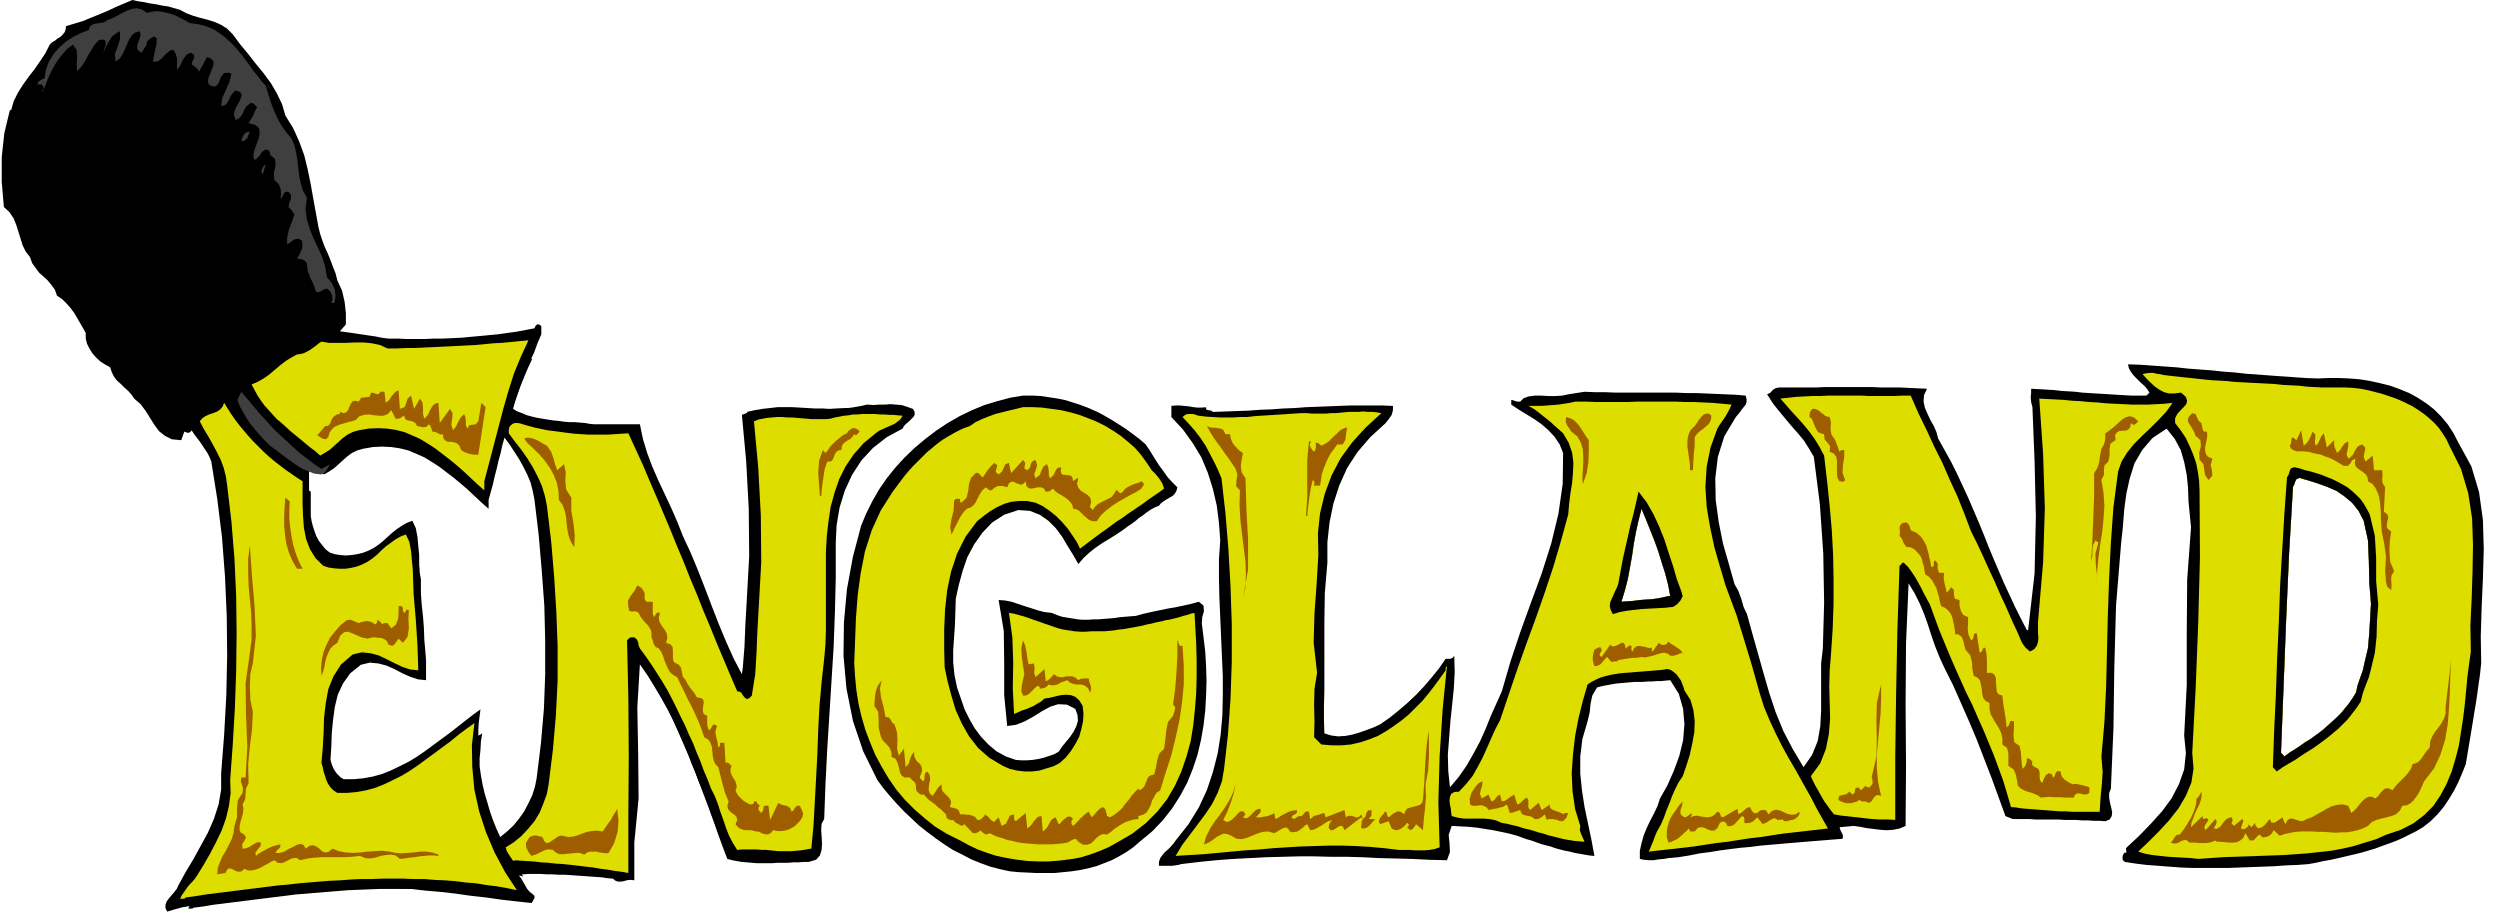 <svg xmlns="http://www.w3.org/2000/svg" width="5.833in" height="2.127in" fill-rule="evenodd" stroke-linecap="round" preserveAspectRatio="none" viewBox="0 0 5833 2127"><style>.pen1{stroke:none}.brush2{fill:#000}.brush3{fill:#3f3f3f}.brush4{fill:#dd0}.brush5{fill:#9e5e00}</style><path d="m2130 954-14-5-13-4-13-1-12-1-13 1h-14l-13 1-15-1-18 4-18 3-17 2h-18l-17 1-17-1h-18l-17-1-17-1-17-1h-35l-17 2-18 2-18 3-18 4 5 155 4 155-4 154-15 152-21-40-18-40-17-41-16-41-16-42-16-41-17-41-19-41-13-33-14-32-15-32-15-32-14-32-12-32-10-33-7-34h-106l-11-1-11-2-12-1-12-1h-12l-13-1-13-2-12-1-13-2-12-2-12-2-13-3-11-3-12-5-11-4-10-6 6-23 8-22 8-22 8-22 9-21 10-21 8-22 9-21v-19l-5-4h-5l-4 4-2 5-21 4-21 4-22 3-21 3-21 2-21 2-22 2-21 2-21 1-22 1h-21l-22 1h-42l-22-1h-21l-16-2-14-3-14-2-13-2-14-2-13-2-14-2-15-2 14-16v-26l-3-27-6-26-11-24-4-16-6-15-6-16-6-15-7-15-6-16-5-15-4-16-6-33-6-33-6-34-7-34-8-33-12-33-14-31-18-29-8-27-12-25-14-24-17-23-18-22-18-23-19-23-17-23-13-13-14-9-16-7-16-5-16-4-17-5-16-6-15-8-14-4-14-4-14-2-14-3-14-2-14-3-14-2-13-3-19 8-19 8-19 9-19 8-20 8-19 8-20 6-20 6-1 8-2 6-5 6-5 5-7 4-6 5-7 4-5 5-10 20-12 18-13 19-14 18-13 18-12 19-10 20-6 21h-3l-13 54-6 56v57l5 59 13 12 10 15 6 15 5 16 5 16 5 16 7 14 10 13 5 14 8 11 8 11 10 9 10 9 9 11 8 11 5 14 12 8 10 10 9 10 9 12 7 12 7 12 7 12 6 11v13l3 12 6 12 7 11 9 10 10 9 11 7 11 6 4 12 5 10 7 9 9 8 8 8 9 8 8 9 6 9 15 13 12 16 10 16 10 16 11 15 14 11 16 8 22 2 7-20 5 2 4 1 5-2 3-4 6 9 6 8 7 9 6 9 6 9 6 9 5 10 4 10 14 88 11 89 7 92 4 91 1 93-2 92-5 92-7 90v38l-6 35-11 34-14 32-17 31-17 31-18 30-17 31-3 7-6 8-6 7-6 7-6 8-3 8v8l4 8 17-5 18-5 17-3 18-4 17-3 18-2 18-2 17-2 18-2 18-1 18-2 18-1 18-2 19-2 18-2 19-2 36-6 35-5 35-3 36-2 35-1 35 1 35 1 35 2 35 4 35 3 35 4 35 5 36 4 35 5 35 4 36 4 3-4 2-4 2-4v-5l-6-5-6-5-5-6-4-7-4-7-4-7-4-6-5-7h12l13-1h27l14 1h14l15 1h14l15 1 14 1 15 1 14 1 14 1 14 1 13 2 13 1 6 5 6 2h6l7-1 7-2 6-1h6l6 1v-88l10-103-1-107-2-105 6-101 18 26 16 26 16 27 15 27 14 28 13 28 13 29 12 28 11 29 11 30 11 29 11 29 11 30 10 29 11 30 11 29 11 3 11 2 11 2 12 1 12 1 12 1h36l13-1h24l12-1h12l12-1h12l17-5 9-10 4-13 1-15-1-16-1-16 1-14 6-11 3-81 4-80 5-80 5-80 5-80 3-81 2-81v-82l2-41 7-41 12-39 17-37 22-34 27-29 32-25 37-20 3-6 5-5 6-5 6-6 5-5 3-5v-7l-4-7zm-824 1020-156 49-438-143-42-455 14-284 77-164 229 18 226 24 90 125 28 445-28 385z" class="pen1 brush2"/><path d="m1909 963-10 1h-33l-11-1-12-1-12-1-12-1-12-1h-34l-11 1-11 2-10 2-10 4 10 108 6 111 1 111-6 108-3 53-2 50-4 50-8 50-6 6-5 2-3-2-3-3-3-4-3-5-4-3-6-1-16-38-16-37-16-38-16-38-16-38-15-38-15-38-16-38-15-38-16-37-15-38-16-38-16-37-17-38-16-37-17-37-16 1-16 1-15 1h-48l-16-1-15-1-16-1-15-2-16-2-15-3-15-3-14-3-15-4-14-4h-2l5-18 6-18 6-17 6-18 7-17 7-17 7-16 8-17-21 2-20 2-21 2-20 1-20 2-20 2-20 1-21 1-20 2-20 1-21 1-20 1h-21l-21 1-21 1h-22l-17-8-19-5-19-1-21-1-20 1h-40l-18-3-6 4-6 5-6 5-7 5-7 4-8 4-8 2-9 1-13 7-13 8-13 10-13 11-13 11-13 9-13 8-14 6 14 26 16 23 19 22 21 20 21 19 23 19 23 19 22 19 12-7 12-8 10-9 10-9 10-9 11-8 12-6 14-4 23-4 22-1 21 1 20 3 20 5 19 8 18 8 18 11 17 11 17 13 17 13 17 14 16 14 16 15 16 15 16 14v-21l5-18 5-18 4-18 5-19 4-18 5-18 4-18 5-18 12 16 11 17 11 17 10 18 9 18 8 19 5 20 4 20 10 84 7 82 6 81 2 81v80l-3 80-7 81-10 81-4 20-6 19-9 19-10 19-12 17-13 16-15 14-16 13-9-20-8-20-7-20-6-21-6-20-5-21-4-22-3-21v-19l2-20 1-19 3-19-2 1-2 2-3 1-2 2v-15l1-16 2-15 2-16-18 13-18 14-19 15-18 14-19 14-19 14-19 14-19 13-20 12-20 10-21 10-20 8-22 6-22 4-22 2h-23l-7-4-5-5-5-5-4-6-3-5-3-7-2-6-2-7 2-31 1-31 3-31 4-30 7-29 12-26 17-24 25-20 21-5 20 2 19 5 18 8 19 10 18 8 18 6 19 2v-47l-2-24-2-23-1-27-2-27-3-27-2-27v-34l-1-5-1-6-1-6v-7l-1-8v-24l-2-20-2-22-4-21-8-17-13 5-12 7-12 8-10 8-10 9-11 10-11 9-12 8-12 6-13 5-13 3-13 2-13 1-13-1-13-2-12-4-10-8-8-10-7-9-6-11-4-11-4-12-3-12-2-12v-57l-1-1h-1l-1-1h-1v-54l-14-9-13-9-13-9-13-10-13-10-13-11-12-11-12-12-12-12-11-12-11-13-10-12-10-13-9-13-9-14-8-13-4 9-6 7-8 5-8 3-9 3-9 4-7 5-6 7 5 10 6 11 6 10 6 10-6 2-5 4-4 4-4 5 10 19 10 18 10 17 10 18 8 18 7 19 6 20 3 21 4 33 4 34 3 34 3 34 4 126-2 125-5 124-8 121 1 31-4 30-7 29-10 28-13 27-14 27-15 26-16 26-5 7-5 7-6 6-5 6-5 6-4 6-5 7-4 8h10l3-3 5-1h4l5-1 4-1h5l4-1h5l4-1-1 3-2 2-1 3-2 3-5 7-5 6-6 6-5 6-5 6-4 6-5 7-4 8h10l2-2 23-3 24-4 24-3 24-3 24-3 24-3 24-3 24-3 24-3 24-3 25-2 24-2 24-2 25-2 24-2 25-1 24-1 25-1h98l24 1 24 1 25 2 24 2 24 2 24 3 24 3 24 4 24 4 24 5-5-8-5-7-5-8-5-8-5-7-5-8-4-8-5-8 4 1h5l4 1 5 1 4 1h5l4 1 4 1-4-6-4-6-4-7-4-6-5-7-4-7-4-6-4-7 15 1 16 1 15 2 16 1 16 2 16 1 16 2 16 2 16 2 16 1 16 3 16 2 15 2 15 3 15 2 15 3v-136l1-136-1-137-3-135 3-4 4-2 5-1 5 1 6 5 3 6 1 7 2 8 14 19 14 19 13 20 12 19 11 20 11 21 11 20 10 20 10 21 9 21 9 21 9 21 9 21 8 21 9 21 8 21 9 18 7 18 6 19 6 19 7 18 7 18 9 17 10 16 12-1h23l11 1h10l10 1 10 1 10 1h10l10 1h20l11-1 11-1 12-2 12-2 5-53 3-54 3-56 3-57 2-56 4-57 5-56 6-54 3-34 1-35v-71l-1-37v-73l2-36 4-35 5-34 9-33 11-32 15-30 19-28 23-26 28-23 8-6 9-4 10-4 9-4 8-4 8-5 7-6 5-7-11-1-11-1h-10l-11-1-10-1h-52l-11 1-10 1-11 2-10 2-11 2-11 3zm3827 70-12-23-13-20-15-18-17-17-18-14-20-13-20-11-22-9-22-8-24-6-23-5-24-4-25-2-24-1h-25l-24 1-29-1-28-2-28-2-28-2-27-2-27-2-27-3-27-2-28-3-27-2-27-2-27-3-28-2-28-2-28-2-29-1 2 9 5 9 7 9 8 8 8 8 8 7 7 8 5 8-7 7h-35l-17-1-17-1-16-1-16-1-17-1-16-1-16-1-16-2-17-1-16-1-17-2-17-1-18-1-18-1v9l-1 11 1 11 3 12 5 125 3 130-3 133-15 132h-3l-14-27-14-28-13-28-13-28-12-28-12-28-12-29-11-28-12-29-12-28-12-28-13-28-13-28-14-28-15-27-15-27-4-15-6-14-8-14-7-15-6-14-3-14 1-15 7-15-21-1-22-1-21-1h-44l-21-1h-109l-21 1h-87l-8 2-6 4-5 6-8 4 12 19 14 18 15 18 15 18 15 17 15 18 12 19 11 19 14 110 8 115 2 115-3 107-4 35v110l-2 37-6 34-13 32-20 29-25-42-22-42-18-44-15-45-13-45-13-46-13-46-13-47-8-17-5-18-7-19-9-16-13-46-14-49-10-50-7-51-1-51 6-50 15-48 27-45 5-6 5-6 4-6 5-6 4-5 2-6v-7l-2-8-23-2-24-1-23-1-23-1-24-1h-23l-23-1h-141l-24-1h-24l-24-1-38 6-14 3-16 1h-16l-17-1h-15l-15 2-11 4-8 8h-6l-5-1-5-2-5-1v11l18 12 18 11 18 11 17 12 16 14 14 15 12 18 8 20-1 72-10 70-17 70-22 69-25 68-25 69-23 69-20 69-13 29-13 29-12 30-13 29-15 28-16 28-18 26-21 25-4-38-1-38 3-39 3-39 4-38 4-39 2-38-1-38-4 5-5 2h-11l-16 23-17 21-18 21-18 19-19 18-21 18-21 17-23 16-15 7-16 6-17 6-17 5-16 3-17 1-16-2-16-5-1-32v-34l1-33v-163l1-65 6-71v-48l5-46 9-44 14-43 18-40 24-37 30-35 36-33 7-9 7-10 3-11v-10l-25-1h-75l-26 1-26 1-26 1-26 1-26 2-26 1-27 2-27 1-27 2-28 1-27 1-28 1-4-3-6-1-5-1-2-6-9 1h-9l-10-1-11-2-11-1-10-1h-10l-10 1v26l27 29 23 32 20 33 15 36 12 38 9 39 5 40 3 41-3 44v44l1 45 2 46 2 46 2 46 2 46v46l-1 45-4 45-7 44-11 43-14 42-19 41-24 39-30 38-5 7-6 7-7 7-7 6-6 7-5 7-3 9v9h31l7-1 7-1 7-2 42-5 40-4 40-3 39-2 38-2 38-1 37-1h37l37 1h38l37 1 38 2 39 1 39 1 40 2 41 1 7-19-1-20-2-20 7-21 20 1 19 1 20 2 19 3 19 3 19 4 19 4 18 5 11 4 11 4 11 3 11 4 11 4 11 3 12 3 11 4 11 3 12 3 11 2 11 3 12 2 11 2 12 2 11 1-7-38-8-38-8-38-6-39-4-39v-40l5-41 12-41 5-21 2-20 4-19 11-19 11-3 10-2 11-2 11-2 10-1 11-1 11-1 11-1h21l11-1h10l11-1h11l10-1 11-1 20 32 10 35 3 36-3 37-9 37-13 35-15 34-17 30-6 18-8 17-9 17-8 17-7 17-5 18-4 18v19l10 2 11 1h11l12-2 12-1 11-2 12-1 11-1 25-4 25-5 24-3 24-4 23-3 24-3 23-2 23-3 23-2 23-2 23-2 24-2 24-2 25-2 24-2 26-2 1-8-3-6-3-6-2-7 33-3 15 2 15 3 16 2 16 2 15 1 15-1 15-3 14-6 1-141-1-143 1-142 6-140 14 23 12 24 10 24 9 25 8 25 9 26 10 25 11 24 21 42 19 43 19 43 18 43 17 44 17 44 16 44 16 44 17 7h40l13 1h54l14 1h27l13 1h14l14 1h13l14 1 10-4 5-8 1-9-2-10-3-12-2-11v-12l4-10 6-141 2-142 4-144 12-147 4-37 3-39 5-38 8-36 11-35 18-31 24-28 33-22 19 24 14 26 8 28 6 30 3 30 1 31 3 31 3 30-9 122-1 123v123l-6 118 4 41-4 38-12 34-17 33-22 30-26 29-28 29-29 27-2 3 1 5v4l-5 1-3 5-1 6 1 6 5 4 26 4 25 3 27 2 26 2 27 2 27 1h82l27-1 27-1 27-1 27-1 27-2 27-1 26-2 17-3 18-4 17-3 18-4 17-4 17-4 17-4 17-5 17-5 16-6 17-6 16-6 16-7 16-8 16-8 15-9 18-14 16-16 15-18 12-18 12-20 10-20 9-21 8-20 5-30 5-30 5-30 5-31 5-30 4-29 4-28 3-28-1-63 2-66 3-68 2-69-2-68-9-65-18-60-30-55zm-1953 371 8-26 7-27 5-27 5-28 4-28 5-27 6-27 7-27 10 24 10 25 10 25 9 25 8 26 8 25 7 27 5 26-14 3-14 3-14 2-15 1-14 1-15 2-14 1-14 1zm1734 142-4 18-6 17-6 17-4 18-8 13-9 13-9 11-9 11-10 10-10 9-10 9-10 9-10 8-11 8-11 8-12 7-11 8-12 8-13 8-12 9-8-9 6-154 6-156 7-157 9-153 3-6 2-6 3-6 7-3 21 6 22 7 22 8 21 9 19 13 18 15 15 19 12 23 10 46 2 48 1 50 4 50-2 34-2 34-3 35-8 34z" class="pen1 brush2"/><path d="m443 54 16 2 15 3 14 5 13 6 12 8 11 8 11 10 10 10 10 11 9 11 9 12 9 12 9 13 10 12 9 12 10 11 5 17 5 16 6 17 7 16 7 15 9 15 10 14 11 13 7 16 4 18 3 17 2 18 2 18 4 18 5 17 9 16-3 27 3 24 7 23 9 22 10 21 10 22 7 23 4 24 11 13 7 15 2 16-3 16h-7l3-9-1-9-4-9-8-7-7 2-6 4-7 3-6-2-5-16-8-16-6-16-2-18-4-5-5-3-6-2h-8l6-11 5-11 2-10-2-11-5-3-4-1-5 1-4 1-4 3-4 3-4 3-4 2v-16l4-18 7-18 6-18-3-4-3-5-4-4-4-4 2-10 4-9v-9l-6-8-8 1-3 4-3 7-5 5 2-10-1-13-5-12-10-9-1-16 4-17-1-16-12-10v-6l-2-3-2-2-6-1-4 2-4 3-3 4-3 5-4 4-4 4-5 2-2-9 2-12 5-14 5-13 3-13-1-12-8-8-17-5 6-9 5-9 4-10 5-9-4-4-5-5-6-1-5 4-5 4-3 5-3 5-2 6-3 5-4 5-4 3-6 3-4-11 1-10 5-11 6-10 4-9 2-7-3-7-11-4-5 4-4 5-4 6-2 6-4 6-3 5-5 3-7 1 3-19 8-18 8-18 5-19-3-3h-14l-4 5-4 6-3 7-2 6-4 5-4 3-7-1-8-4-2-8 2-9 4-10 4-10 3-9v-8l-5-6-10-4-20 37 1-4-4-6-6-5-7-5 2-7 4-7v-7l-6-6-7 2-5 3-4 5-4 6-3 6-3 7-4 6-4 5v-27l-3-11-6-9-6 1-5 4-6 5-5 5-5 6-6 4-6 3h-8l2-13 3-14 3-13 1-14-6-5-5 2-6 4-6 6-1 7-4 7-4 6-4 6-7-5-3-5v-6l2-7 3-7 2-7 1-6-2-7-11 3-7 6-6 9-5 11-5 12-5 11-7 11-10 8-2-17 6-17 6-18V73l-8 4-7 5-6 6-4 7-4 7-4 7-3 8-4 6v-1l2-3 2-6 2-7 1-7-2-5-5-2-10 2-8 9-6 9-6 10-6 10-5 10-6 9-6 8-7 7-1-16 1-17-1-16-9-13-13 10-11 12-10 13-9 14-8 15-7 15-6 16-6 15-3-3h3l2-3v-4l-2-4-3-3H87l2-6 4-3 5-3 6-2 3-20 7-19 11-18 13-15 16-14 17-11 18-9 18-7 2-7 4-4 5-3 6-1 7-1 7-1 7-2 5-4 11-4 12-6 11-6 12-6 11-4 12-2 12 3 12 8 13-3 12-1 13 2 13 3 13 4 12 6 12 6 12 7z" class="pen1 brush3"/><path d="m583 307-3 7-3 8-6 6-8 2 2-8 4-8 5-5 9-2zm30 100-3-6 1-6 3-6 6-6-7 24z" class="pen1 brush3"/><path d="m1233 794-18 39-16 39-13 41-12 42-11 42-11 42-11 42-11 42v21l-16-14-16-15-16-15-16-14-17-14-17-13-17-13-17-11-18-11-18-8-19-8-20-5-20-3-21-1-22 1-23 4-14 4-12 6-11 8-10 9-10 9-10 9-11 7-12 7-11-10-12-9-11-9-12-10-11-9-11-9-11-10-11-10-11-9-10-11-9-10-10-11-8-11-8-12-7-13-7-13 14-6 14-8 13-9 13-11 13-11 13-10 13-8 13-7 8-1 8-2 8-4 7-4 7-5 7-5 6-5 6-4 18 3h39l21-1h20l20 2 19 4 17 8h21l22-1h21l20-1 21-1 20-1 21-1 20-1 20-1 20-1 21-2 20-2 20-1 21-2 20-2 21-2z" class="pen1 brush4"/><path d="m2673 1037 9 13 8 13 8 13 8 12 9 12 9 13 11 12 12 12-2 8-4 7-5 5-7 4-7 4-6 4-7 5-5 6-10 4-9 5-9 6-9 7-9 6-8 7-8 6-9 6-15 11-15 10-16 10-15 9-16 11-14 11-14 13-12 14-12-21-13-21-13-22-15-20-17-17-20-14-23-9-27-2-33 11-28 18-23 24-19 27-16 30-11 32-9 33-7 32-1 31-1 31-2 29-2 29v29l3 29 6 29 10 29 8 23 11 22 12 21 15 20 17 18 19 16 22 12 23 8 13 1h13l13-1 13-2 13-3 12-4 12-4 11-6 8-12 9-11 10-12 8-12 6-12 4-13-1-14-5-14-20-10-20-1-19 6-20 11-19 12-20 11-20 8-21 3-7-72v-75l-1-75-12-72 15 1 15 3 15 5 15 5 16 5 15 5 16 4 17 2 12 5 12 4 12 2 12 2 12 2 12 1h13l12-1h12l12-1 13-1 12-1 13-2 12-1 12-1 13-1 18-5 18-4 19-4 19-4 18-3 19-4 18-4 18-5 11 9 1 13-4 14-1 14 4 33 4 33 2 34 1 35-1 34-2 35-4 35-6 34-8 34-11 33-13 32-16 30-19 30-22 28-25 26-29 24-15 13-16 11-17 10-17 9-18 7-18 7-19 5-19 4-20 3-20 2-20 2h-41l-21-1-21-1-21-2-23-5-23-6-22-8-22-9-21-11-22-11-20-13-20-14-20-15-19-15-18-17-17-16-17-18-16-18-15-18-14-19-33-67-24-71-15-75-7-77 1-78 7-77 14-76 19-72 12-29 14-28 16-28 18-26 20-25 22-24 23-22 25-21 25-19 27-18 28-16 29-14 29-12 30-9 30-8 30-5h21l20 1 20 3 20 3 19 4 19 6 18 6 18 7 18 8 17 9 17 10 16 10 17 11 15 11 16 12 15 13z" class="pen1 brush2"/><path d="m4458 923 18 41 19 39 18 39 19 38 17 39 18 39 16 40 16 42 14 28 14 30 13 29 14 30 13 30 14 30 13 30 14 30 5 12 5 11 7 10 11 10 10-5 6-8 3-9 1-10-1-12v-24l1-12 11-128 4-126-4-126-9-130 19 1 19 1 19 1 20 2 20 1 20 2 19 1 20 2 20 1 20 1 20 1h38l20-1 18-1 19-2-15 21-18 19-19 19-19 18-19 19-16 20-13 21-8 23-11 84-6 84-4 84-3 84-2 84-2 83-4 82-7 81 3 34-2 30-3 31-2 33h-65l-14-1h-13l-13-1-14-1-13-1-13-1-13-1-13-1-12-1-12-2-12-1-9-31-9-30-11-30-11-30-12-29-12-29-13-29-13-30-14-28-13-29-13-29-13-30-12-29-12-29-11-30-11-30-7-13-7-13-7-14-7-13-7-12-8-12-8-11-10-10h-3l-2 2-2 3-3 2-5 149-3 148-2 148v148l-18-1h-18l-18-1-18-2-18-2-18-2-18-2-17-3-8-10-7-10-8-11-7-12-6-11-7-12-6-12-5-11 22-30 13-33 7-35 3-36-1-37-1-38 1-38 3-37 4-60 2-58v-57l-1-57-3-57-5-57-6-58-7-60-10-19-11-18-12-17-13-16-14-16-14-15-14-16-14-16 18-2 18-2 19-1 19-1h19l19-1h77l19 1h58l19-1h19zM706 1123v53l1 28 2 27 5 26 9 24 13 21 18 18 12 4 13 2 13 1h14l13-2 13-3 13-5 12-6 12-8 11-9 10-10 10-9 11-8 11-8 12-7 13-5 8 17 4 21 2 22 2 20 2 58 5 59 4 60 2 60-19-2-18-6-19-9-18-9-19-9-19-5-20-2-21 5-27 23-18 28-12 30-6 33-4 35-1 35-2 35-3 34 3 10 2 10 3 9 3 10 4 9 6 9 7 7 9 6h23l22-2 22-4 22-6 20-8 21-10 20-10 20-12 19-13 19-14 19-14 19-14 19-14 18-15 19-14 18-13-6 52 1 52 5 52 11 50 16 49 20 47 24 45 28 43-24-5-23-4-24-3-24-4-24-2-24-3-25-2-24-1-24-2h-25l-24-1h-49l-24 1h-25l-24 1-25 2-24 1-25 2-24 2-24 2-25 3-24 2-24 3-24 3-24 3-24 3-24 3-24 3-24 3-24 4-23 3-3 3h-10l4-8 5-7 4-6 5-7 5-6 6-6 5-6 5-7 16-26 15-26 14-27 13-27 10-28 7-29 4-30-1-31 6-83 5-86 3-86 1-87-1-87-4-87-7-86-10-85-3-21-5-20-7-19-9-18-9-17-10-18-11-18-10-19 6-7 7-5 9-4 9-3 8-3 8-5 6-7 4-9 8 13 9 14 9 13 10 13 10 12 11 13 11 12 12 12 12 12 12 11 13 11 13 10 13 10 13 9 13 9 14 9zm1981-26 10 10 8 10 7 11 4 12-12 9-12 8-13 9-12 9-12 8-13 9-12 8-12 9-13 8-12 9-12 9-13 9-12 9-12 9-12 9-12 9-8-16-10-15-11-16-13-15-14-14-15-12-16-11-17-8-20-4h-19l-18 2-17 5-17 8-15 9-15 11-15 12-27 36-20 40-14 42-9 43-5 45-2 46v45l1 44 7 33 9 34 10 33 14 31 17 30 21 27 26 23 32 19 16 7 17 4 17 2h18l17-2 16-5 17-5 15-8 14-13 12-15 10-16 9-17 5-18 4-18 1-18-2-18-8-13-9-8-10-4-12-1-12 1-13 3-12 3-13 2-8 7-9 5-8 5-9 4-10 4-9 3-9 4-9 4-3-59 1-61-2-59-8-57 12 2 11 3 11 3 12 4 11 4 12 4 11 4 12 4 11 4 12 4 12 3 13 2 13 2 13 1h13l14-1h31l10-1 11-1 11-2 11-1 11-2 11-2 11-2 11-2 11-3 11-2 11-3 11-2 11-3 8-1 8-2 8-2 8-2 9-3 8-2 9-3 9-2 2 36 2 37 1 38v38l-1 38-3 38-4 38-6 37-10 36-12 35-15 33-18 31-23 29-27 27-31 24-36 21-20 11-21 9-22 8-23 7-24 4-24 3-25 2h-24l-25-1-25-3-24-4-24-5-22-7-22-8-21-10-20-11-30-15-28-17-25-20-24-21-22-22-20-24-18-26-16-27-15-28-12-29-11-29-9-31-7-30-5-32-3-31-2-32 2-51 2-53 4-53 7-52 10-51 16-50 21-46 28-44 9-12 9-12 9-12 10-12 10-11 11-11 11-11 11-11 11-9 12-10 12-9 13-8 12-7 13-7 13-6 14-5 13-9 15-7 15-6 16-6 16-4 16-4 17-4 16-4h22l22 1 22 3 22 3 22 5 21 6 21 8 20 8 20 10 18 11 18 12 17 14 16 14 14 16 13 18 12 18z" class="pen1 brush4"/><path d="m3223 964-36 33-32 35-27 37-21 40-16 43-11 45-5 47 1 50-4 68-5 68-2 69 8 71-6 37-1 38 1 39-1 36 17 17 24 2h23l22-2 22-5 21-7 20-8 19-11 18-12 18-13 17-14 16-16 16-16 14-17 14-18 13-18 13-18v-6l1-2 2-2-10 101-7 108-3 109 3 105-12 4-11 2-12 1h-23l-12-1h-26l-33-4-33-3-33-2-32-1h-33l-32 1-32 1-33 2-32 2-32 3-32 2-33 3-32 3-33 3-32 2-33 2 15-25 18-24 18-24 18-24 16-24 13-26 10-27 5-29 9-79 6-83 3-87v-89l-3-89-5-88-7-84-9-79-8-19-9-19-10-19-10-19-12-18-13-17-14-16-15-16 4-3 4-3 5-1h11l5 1 5 2 4 1 16 2 16 1 17 1h32l16-1h16l17-2 15-1 16-1 16-1 16-1 15-1 15-1 15-1h15l11 1h33l11-1h11l10-1 11-1 11-1h22l10-1 11 1h11l10 1 11 2zm-1117 6-5 8-7 6-7 5-9 4-9 4-9 4-9 4-8 6-28 23-23 26-19 28-15 30-11 32-9 33-5 34-4 35-2 36v181l-1 34-3 34-6 54-5 56-3 57-2 57-3 56-3 56-3 54-5 53-12 2-12 2-11 1-11 1h-31l-9-1-10-1-10-1h-10l-11-1h-34l-12 1-10-16-9-17-7-18-6-18-7-19-6-19-7-18-9-18-8-21-9-21-8-22-9-21-8-21-10-21-9-21-10-20-10-21-10-20-11-21-12-20-12-19-13-20-13-19-14-19-3-7-1-7-3-7-6-5h-9l-4 3-4 4 3 135 1 136-1 136v136l-16-3-16-2-17-3-16-2-17-3-18-2-17-2-17-2-18-2-17-1-18-2-17-1-16-2-17-1-16-1-16-1-5-7-6-8-4-7-2-8 19-12 17-14 16-17 15-18 12-20 9-22 8-22 4-22 10-81 7-81 4-80v-80l-3-80-5-81-7-83-10-84-5-24-7-23-10-22-11-21-13-21-14-20-15-19-14-19v-8l1-6 3-4 5-4 5-2h7l6 1 6 2 14 4 15 4 14 3 15 3 16 2 15 2 15 2 16 2 16 1 15 1h48l16-1 15-1 16-1 17 37 17 37 16 38 16 37 16 38 16 38 15 37 16 38 15 38 16 38 15 38 16 38 15 37 16 38 16 38 16 37 6 1 4 3 3 5 3 4 3 3 4 2 5-2 6-6 8-50 3-50 2-50 3-53 6-108-1-110-6-111-10-108 10-4 10-2 11-2 11-1 12-1h11l12 1h12l11 1 12 1 12 1 11 1h33l10-1 11-3 11-2 10-2 11-1 10-2h11l10-1h31l11 1h10l11 1h10l11 1 11 1zm3609 70-7-15-9-14-9-13-11-12-11-10-12-10-13-9-14-9-14-7-15-7-15-6-15-5-15-5-16-4-16-4-15-3-18-2-18-1h-55l-18-1-18-1-16-2-19-1-20-1-19-2-19-1-19-1-19-1-18-1-19-1-18-2-19-1-18-1-19-2-18-2-19-2-18-2-19-2-8-1-8-1-9-2-8-1-8-2h-8l-9 1-8 2 10 11 9 9 10 9 10 7 11 6 12 3h13l15-2 11 10 3 9-2 8-6 7-8 8-7 8-5 10v11l13 17 12 18 9 19 8 19 7 20 4 20 3 22 1 22 1 155-4 153-6 153-8 152 3 36-5 33-13 31-17 29-22 28-24 26-24 24-24 23 16 5 17 3 18 2 18 2 17 1 18 1 18 1 18 2 29-2 28-2 29-1 29-1 28-1 28-1 29-1 28-2 27-2 28-3 27-3 27-5 26-6 26-8 26-8 25-11 33-11 29-15 25-19 21-21 17-25 14-26 12-29 9-30 8-31 5-32 5-32 4-33 3-32 3-32 4-30 4-29-1-62 3-62 2-63 1-62-2-61-9-59-17-57-27-54zm-198 506-4 18-6 17-6 17-4 18-8 13-9 13-9 11-9 11-10 10-10 9-10 9-10 9-10 8-11 8-11 8-12 7-11 8-12 8-13 8-12 9-8-9 6-154 6-156 7-157 9-153 3-6 2-6 3-6 7-3 21 6 22 7 22 8 21 9 19 13 18 15 15 19 12 23 10 46 2 48 1 50 4 50-2 34-2 34-3 35-8 34z" class="pen1 brush4"/><path d="m5529 1200-7-13-7-12-8-11-10-10-10-9-10-8-12-7-11-6-12-6-13-5-12-5-13-4-13-4-13-3-12-4-13-3-8 3-3 7-2 7-4 7-6 83-5 84-5 85-3 85-4 86-3 85-4 84-3 84 9 10 14-10 15-9 14-8 13-9 14-9 13-8 13-9 12-9 12-9 12-10 12-10 11-11 11-11 10-13 10-13 10-15 5-20 7-19 7-18 5-19 9-38 4-37 1-38 3-37-5-55v-54l-3-52-12-50zm-12 346-4 18-6 17-6 17-4 18-8 13-9 13-9 11-9 11-10 10-10 9-10 9-10 9-10 8-11 8-11 8-12 7-11 8-12 8-13 8-12 9-8-9 6-154 6-156 7-157 9-153 3-6 2-6 3-6 7-3 21 6 22 7 22 8 21 9 19 13 18 15 15 19 12 23 10 46 2 48 1 50 4 50-2 34-2 34-3 35-8 34z" class="pen1 brush2"/><path d="m3866 1940-5 12-4 11-5 12-5 12 26-3 27-3 26-3 26-3 26-4 26-4 26-3 26-4 26-4 26-3 26-4 26-4 27-3 26-3 26-3 26-3-26-46-15-29-17-30-16-29-17-29-16-29-15-30-14-30-13-31-11-35-10-36-10-35-11-36-11-36-11-36-13-35-13-35-13-44-13-45-10-47-8-47-3-47 3-47 9-45 16-44 4-7 5-7 4-6 5-7 4-7 4-7 4-8 3-7-21-2-22-2-22-1-21-1h-22l-22-1h-90l-24 1h-71l-24-1h-25l-14 3-13 2-13 2-13 1-13 1-14 1h-30l11 6 10 7 10 8 10 8 10 8 10 9 10 9 10 9 13 22 8 23 3 23-1 24-2 24-4 25-3 24-2 24-17 62-18 61-20 60-21 60-22 60-21 59-20 59-20 59-11 21-10 22-10 23-10 22-11 21-12 21-15 19-17 18-11 1-7 4-3 7-1 9 1 10 2 9 1 10 1 7 15 4 14 2h45l14 1 15 3 14 6 12 2 12 3 13 3 12 4 12 3 12 3 12 4 12 3 12 4 12 3 12 3 12 3 12 2 12 2 12 1 12 1-4-9-4-9-3-9 1-10-12-39-6-41-2-43 3-44 5-43 8-42 10-40 11-38 9-6 10-5 11-5 10-3 12-3 11-2 12-2 12-1 13-1 12-1 13-1 12-1 13-1 12-1 12-1 12-2 8 2 7 5 7 6 5 7 5 7 3 8 3 8 2 7 14 22 7 24 3 26-1 26-5 27-6 27-8 25-8 23-10 15-8 16-7 16-6 16-7 17-6 17-7 16-9 16zm-83-536 8-26 7-27 5-27 5-28 4-28 5-27 6-27 7-27 10 24 10 25 10 25 9 25 8 26 8 25 7 27 5 26-14 3-14 3-14 2-15 1-14 1-15 2-14 1-14 1z" class="pen1 brush4"/><path d="m3923 1380-11-30-9-31-10-30-10-31-12-30-13-28-16-28-19-25-6 27-6 26-7 26-6 27-6 26-6 27-5 27-5 28-3 9-4 8-4 9-4 9-4 9-1 9 2 9 5 10 16-5 17-3 17-2 18-2 18-1 19-1 18-1 18-2 9-6 8-9 5-10-3-11zm-140 24 8-26 7-27 5-27 5-28 4-28 5-27 6-27 7-27 10 24 10 25 10 25 9 25 8 26 8 25 7 27 5 26-14 3-14 3-14 2-15 1-14 1-15 2-14 1-14 1z" class="pen1 brush2"/><path d="m933 954 11-4 4-10 3-10 8-7 7 31 14-24 6 10 1 13v13l3 11 5-5 4-5 3-7 3-6 3-5 4-5 5-3 6-1 3 47 24-33 6 10-1 13-2 14 4 13 7-9 5-11 6-10 8-8 3 8 1 9v9l3 8 5-8 7-1 8-1 6-7 7-43 10 10-17 111h-10l-5-1-6-1-6-2-5-2-4-2-4-3-4-10-5-5-7-3-7-1h-8l-6-3-4-5-2-10-5 1-6-3-6-3-7-1-2-5-1-4-2-5-4-3-5 6-8 1-8-2-6-1-3-6-4-3-4-2-5-1-5-1-4-1-3-4-2-6-4 2-4 3-5 2h-7l-10-20-8 9-10 4h-11l-11-1-12-2-12 1-10 3-9 9-9 3-9 2-10 3-10 3-10 4-7 6-6 8-3 11-6 5-6-1-7-4-7-4 19-22h5l4-3 3-4 2-6 3-6 4-4 6-4 7-1v-5l9 3 6-2 4-5 3-7 3-7 4-6 6-2 9 2 6-9 10-1 9-1 4-10 6 1 5 2 5 1 5-4v-2h10l3 26 4-3 4-4 3-4 3-5 4-4 3-4 4-3 5-2 3 43zm3336 19 3 13-1 14 2 14 9 13 10 27 2-2 3-2h6v17l-3 18-1 18 6 17-2 3-4 1-4-1h-3l-5-8-1-10v-31l-2-9-6-7-9-4 1-13-6-8-7-8-1-12-8-2-6-3-4-6-3-6-3-7-2-6-3-6-5-4v-5l1-6 2-4 4-4h6l5 2 5 3 4 4 5 3 4 4 5 2 6 1zm-276-3-1 9-3 7-5 6-6 5-6 5-7 5-6 6-5 7v20l-2 19-1 19-1 19h-7v-13l-2-14-2-14-2-14v-14l2-12 5-12 10-10 3-4 4-6 4-6 5-6 5-5 6-2h6l6 5zm1143 17 2 7 1 7 3 6h7l1 9-1 9-2 9-2 10v8l2 8 5 6 10 4-4 15 3 13 1 12-9 10-8-11-2-13-2-13-9-10-1-16 4-16-1-14-12-11-2-7-4-7-4-7-4-6-3-6v-6l3-6 7-7 8 2 3 8 4 8 6 5zm-147-4-3 3-3 3-3 2-5-1-3-3-2 10-5 6-7 2h-7l-7 1-5 3-4 6 1 12-12 8-2 14v15l-3 13-9 9-1 11v11l-6 12 5 30 2 30-2 30-3 30-5 31-4 31-3 32-1 32 1-21-3-26-1-27 7-26-7-5-6 12-1 11v13l-3 14 3-52 2-50 2-51v-54l8-13 4-14 2-15 3-15 5-8 3-9 1-9v-10l9-6 10-8 9-8 10-9 9-6 10-3 10 3 10 9zm-1282 44v26l-1 26-4 25-9 26-1-15 1-16 1-17v-18l-1-17-5-15-8-14-14-11-5-8-5-7-3-8 1-11 10 3 8 4 7 7 6 7 6 9 5 8 5 8 6 8zm-848-14h11l1 7 2 7 3 6 3 5 5 5 4 5 6 5 6 4-3 16-2 15 2 14 9 14 2 70 4 72v71l-12 68 6-27 1-28-1-31-4-32-4-32-4-34-2-35 1-34-9-10 1-13 2-14-4-13-8-12-8-12-9-12-9-13-9-12-9-13-8-13-7-13 7 3 7 1h6l6 1 6 1 5 2 3 4 3 7zm-853-6-9 9-4-3-4 6-5 5-5 3-5 3-4 3-4 4-2 6-1 7-7 1-4 3-4 5-2 6-2 5-3 5-4 2h-7l-6 18-3 20-3 21-2 21h-3l-2-27-2-27 2-28 9-25 6 7 6-7 5-8 6-6 7-7 6-5 6-5 7-5 7-3 3-5 4-3 4-3 4-1h4l4 2 3 2 4 4zm1137-10-2 14-2 15-6 11h-13l-8 11-8 11-6 11-5 12-5 12-4 13-2 13-2 13h-14v-3l1-4-1-3-3-3-5 20-3 21-3 22-2 21h-3l3-40v-91l4-43h5l-3 6 1 6 4 7 5 5 3-5 1-5v-11h4l3 2 3 2 3 3 8-4 8-5 7-7 7-7 7-6 7-7 7-4 9-3zm2232 43 8-7 5-8 4-9 4-9 6 7v8l-1 9 2 9 5-5 4-8 4-9 6-7 7 33 17-17v8l1 8 3 7 3 7 7-7 5-8 6-8 8-4v11l-2 10-2 9 4 10 6-4 4-4 3-5 3-6 3-5 3-4 5-3 6-2 7 8-2 10-2 11 4 11 17-14 3 34h19l1 12-1 9 1 9 6 10-3 57 7 5 3 5v6l-2 7-1 7v6l3 5 7 5-3 22-1 24 2 25 9 22-6 9-1 11 1 12-1 12-9-8-3-11-1-13-1-12 2-34-4-30-6-29-2-33v-11l-1-12-1-12-2-13-4-11-5-10-7-9-10-6-1-9-4-7-6-5-6-4-7-5-5-5-2-8 2-10-8 4-4 7-6 6h-9l-9-5-8-5-9-5-9-4-9-3-9-4-10-2-10-2-6-2-7-1-8-1h-16l-7-2-6-4-4-7 3-4 1-6v-5l3-5 9 7 11-23 6 36zm-4099 0 10 14 5 14 4 15 5 14 16-14 4 19-1 20 2 20 12 19v31l5 29 3 28-1 28-8-13-5-13-3-14-2-15-1-14-3-15-5-14-9-13-1-21-4-19-7-18-9-16-11-16-13-15-14-14-15-14-7-10 8-2 8 1 7 2 7 3 6 3 6 4 6 3 5 3zm1121 57 6-6 2-8 3-6 8-4 4 12-3 11-4 10 3 10 10-8 4-10 5-10 8-5 3 8 1 9v9l3 7 8-7 4-9 5-8 9-2-1 10 2 6 4 2h6l6 1 6 1 3 4 2 9 3-3 3-2 3-2h3l-3 13 3 9 6 7 8 5 8 5 6 7 2 9-3 12 7 7 5-8 7-6 7-4 8-4 8-4 8-4 6-7 5-9 4 1 3 4 4 2 5-4 3-4 4-4 5-3 6-3 6-3 7-2 6-2 6-3 5 4 1 4-3 4-3 5-12 8-14 7-14 8-14 8-14 9-14 11-12 11-10 14h-10l-8-3-6-5-6-5-6-6-5-5-7-4-7-1-2-9-5-7-6-6-7-5-8-5-7-4-7-5-5-6-4 3-4 3-4 1h-5l-5-8-7-2h-7l-8 2-7 1-6-1-5-5-2-11-5 6-6 2-6-2-6-2-5-3h-6l-5 4-4 9-6-2-5-1h-9l-4 1-4 2-4 3-5 4h-4l-3-2-3-3-3-2-7 6-5 7-4 7-4 8-4 8-5 6-6 5-9 3-7 7-5 7-5 8-4 8-4 8-4 7-3 8-4 7-3-17 3-19 5-20 1-21v-2l2-2 1-1 1-1h10v7l3 2 12-11 4-16 2-17 5-15 4-3 4-5 4-3 5 1 10 10 6-9 6-9 7-8 8-8 7 6-2 7-2 8 7 6 8-7 4-9 4-8 8-3 5 24 28-31 5 7-1 7-1 6 7 4zm-1721 73-1 19v20l2 21 3 20 4 21 6 20 7 18 9 18h-13l-11-19-8-19-6-20-3-21-2-21v-21l1-22 2-23 10 9zm3782 67 13 6 10 8 7 10 6 11 4 13 3 13 3 13 2 12 5-1 1-5v-6l3-4 6 8v12l3 9 12 1-1 12 2 12 3 11 2 11 11-13 6 7v11l2 9 11 3v13l3 12 6 10 11 5v15l-1 13 2 13 6 13 5-4 1-6 1-5 6-2 7 46 5-3 2-5 2-3 4-1 3 15 1 15v29h12l6 5 3 8v10l1 11 1 10 4 6 9 3 2 19 3 18 3 19 2 18 5-4 2-6 2-5 8 1v16l-1 18 2 15 12 8 3 14 1 13 1 13 2 14 5-5 3-6 2-6v-7h4l3 1 3 3 3 3-1 7 4 4 5 3 6 3 3 8v10l1 9 5 6 3-8 5-10 7-5 9 3-1 2 1 2 1 2 2 1 3-6 2-6 4-3 7 1 2 11 7 8 9 6 10 5 4-1h4l5 1 5 1 6 1 5 2 5 1 5 2v13l-5 3-5 1-6-1-5-1-5-1-4 1-4 3-2 6h-21l-10-1h-18l-9-1-9 1-10 1-7-5-7-3-7-3-7-2-7-2-6-3-7-4-6-6-2-13-3-14-5-11-12-8v-29l-3-13-11-8v-15l-3-12-5-11-7-11-6-10-6-11-3-12v-15l-9-4-6-8-2-9-1-11-2-10-2-10-6-7-9-4-3-16-1-16-4-16-11-13-3-10-2-10-4-10-8-6h-7l-1-11-2-10-2-10-2-9-4-9-6-7-7-6-9-4-3-10-2-11-3-10-3-11-5-9-5-9-7-8-9-6-2-9-1-9-3-9-2-9-4-8-6-7-7-7-9-5-10-1-6-8-4-10-6-8 1-8-1-9 1-7 6-6 9-1 5 4 3 6 2 8zM590 1547l-6 26-1 29 1 30 6 29-2 41-5 40-4 41 1 44-6 13-1 12-1 13-6 12 2 9-1 11-3 11-3 10-2 10v9l3 6 8 4 4 7-4 8-5 8 1 10h5l6-2 5-2 6-4 5-3 5-3 6-1 5 1-1 8-6 7-6 8 1 8 6-5 7-4 7-4 7-4 7-3 7-3 8-2 8-2v6l-3 4-5 4-3 6h9l11-3 10-6 11-5 9-5 9-2 7 3 4 8 10-7 8-1 7 3 7 5 6 6 7 3 8-1 10-8 15 6 16 3 17 1 16-1 17-2 17-1 18-1 17 2 14 3 14 1 14-1 14-1 14-2h15l14 2 15 5v3l-11-1h-11l-11 1-11 1-12 2-11 1-12 2-11 1-10-8-11-2-12 1-12 2-12 4-12 2-12-1-12-5-18 2-18 1h-52l-17 1-17 2-18 4-7-5h-8l-7 2-7 4-8 4-7 2-8-1-8-6-8 4-9 5-9 5-9 5-9 3-8 2h-9l-9-4-6 6-6 1-6-1-6-3-6-3-5-1-5 3-4 8-19 3 1-15 5-13 6-14 8-13 7-14 7-14 4-14 2-16 6-20v-21l2-19 11-17 1-10-2-8-3-9 1-9h10l4-72-3-74-1-74 10-71 4-31v-31l-1-32-3-31-3-31-1-32v-31l4-31 5 72 6 70 3 68-7 64zm914-164v12l1 5 4 4h14v28l3 8 2-3 3-5 3-3 6 1-3 11 1 8 4 8 5 7 5 7 4 8 1 10-3 11 10 3 5 6 1 8v17l1 8 4 5 8 3 6 8 2 10 2 11 7 8 5 10 7 10 8 10 6 10 11 2 4 4 1 5-1 7-1 8v7l2 6 8 4v18l1 8 3 8 5-5 3-6 5-3 6 4-4 13 2 12 3 12 2 13 2-2 2-3v-6h10l3 47 4-1 4 2 3 3 3 3-3 9 1 7 3 7 4 7 4 6 2 7 1 7-3 7 2 5 3 5 3 4 5 5 4 4 6 4 5 3 6 3h3l3-1 2-1 1-2v-3h7v3l2 3 3 2 2 2-2 2-1 3v5l6 7 3-4 2-4v-4l2-5h10l4 33 19-40 4 3 5 2 5 1 5 1 4 2 3 2 3 4 2 6 5-4 3-6 5-4h6l5 10 3 9-2 8-6 9-6 6-6 6-7 4-8 4-8 2-8 1h-9l-10-2-5 6-5 3-5 1-6-1-6-2-5-3-5-1h-4l-6-2-7-1h-11l-5-1-6-2-6-4-6-7 4-9-1-7-4-5-6-4-6-5-4-5-2-8 3-10-8-19-6-21-5-20-5-20-7-7-4-9-2-10-1-11-1-10-3-9-5-8-10-6-6-18-7-18-8-18-8-17-9-17-8-17-9-18-8-17-9-5-8-7-5-9-4-9-4-10-3-10-4-9-6-8-8-4-4-7-2-8-3-7v-9l-1-7-4-7-5-7-6-6-5-6-5-7-4-8-7-4-9 1-6-2-2-9-1-14 6-11 9-12 7-13 6 3 5 4 3 5 3 5z" class="pen1 brush5"/><path d="m943 1430 1-1 2-1 1-2v-3h7l-1 21 1 22-3 20-11 14-10-10-5 7-5 7-5 3-9-3-2-6-3-4-5-3-5-2-5-1h-5l-6-1h-5l-12 3-12-2-12-5-11-5-11-4-9 1-9 8-7 17-9 6-7 7-5 10-4 10-3 11-2 12-3 11-4 10-1-19 2-19 4-18 7-17 8-16 12-15 12-14 15-12 8-1 6 2 7 3 7 3 4-2 5-1 5-1 5-1 5 1 5 1 5 3 5 3 2-2 2-3v-5l4 1 3 3 3 3 3 3 2-3h9l9 12 11-9 5-14 1-16v-13h7l3 4v7l3 5zm1457 120 12-2 2 9-1 13 3 10 21-19 3 29 5-3 5-4 4-4 5-6 7 5 8 2h7l7-2h14l7 3 7 6 5-3 7-1h12l2 9 3 8 1 9-3 7-4-10-6-5-6-3-7-1h-8l-7-1-8-3-7-6-5 2-6 2-5 2-5 3-5 2-6 1h-5l-6-2-5 5-5 3-5 1-6 1v-4l-2-1-1-2-5 2-4 4-4 4-4 4-4 4-4 3-5 2h-6l-4-10 1-13 3-14 3-13-3-20-3-21-1-20 4-18 5 12 3 14 2 16 3 14z" class="pen1 brush5"/><path d="m2759 1507 3 46v44l-4 42-6 41-9 41-10 41-13 40-13 42-9 6-5 9-5 9-3 10-5 10-5 8-8 5-11 3v7l-11 1-9 3-10 3-9 5-8 5-9 6-8 7-9 6-10-1-7 3-8 6-6 7-7 6-8 3h-10l-11-7-6-7-7 2-7 4-6 3-12 2-11 1-12 1h-35l-12-1-11-1-12-1-12-2-11-3-11-2-11-4-11-3-10-4-10-5-6 3-5-1-6-4-5-5-3 4-5 2-4 1h-5l-20-21-5 4-5-2-5-3-5-2-5-6-9-1-7-4-2-9-6-6-6-6-7-5-6-6-7-5-7-5-6-6-6-7h-7l-5-3-5-5-2-6v-8l-3-7-6-5-5-6h-12l-7-4-4-7-2-9-2-8-3-9-4-7-9-4v-9l-2-7-3-6-5-6-5-5-5-5-4-7-2-7-4-17v-18l-1-18-9-14 1-17 2-16 5-14 9-13-4 20 3 22 6 22 4 22 8 1 4 5 3 6 6 5 6 19 1 19-1 18 4 17 12-16 4 43 7-8 3-10 4-10 6-8v10l3 7 4 6 5 4 4 5 2 6v8l-4 11-1 3 2 3 3 3 3 3 3-5v-7l1-6 5-5 5 6 2 7v8l-2 7-1 8v8l2 7 7 6 5-7 5-8 5-7 6-5v9l2 7 5 5 5 5 5 5 4 6 1 7-3 9 9 2 7 2 5 4 3 9h10l6 1h6l6 2 5 2 4 3 3 5h5l4-2 4-4 4-3v-4l7 4 8 9 7 5 7-7 4-4 7 20 10-5 5-10 4-9 10-3v9l1 4 3 3 23-19 4 36 5-4 4-4 3-4 3-5 4-4 3-4 5-3 6-1 3 36 5-4 4-4 3-5 3-5 2-4 3-5 4-3 6-3 7 16 4-2 3-4 4-4 5-4 4-3 4-1 5 1 5 5-3 2-1 3v7l4 4 4-4 5-5 4-4 4-5 5-4 4-4 5-4 5-3 7 13 6-6 6-7 7-7 7-4 6 5 2 8 2 8 7 3 10-6 9-7 9-8 7-10 8-9 7-10 8-9 8-8 3 4 6-4 5-5 2-6 3-6 2-6 3-5 5-3 8-2 4-16 3-17 5-16 11-11 3-21 2-21 4-20 12-15 2-7 2-6 1-7-5-6 5-38 3-38 2-38v-36l2 3 1 5 3 5h6zm1167 16-7 2-7 3-7 2h-8l-6-5-8-2-8 1-9 3-10 3-9 2-9 2-8-1-7 1-7 1h-7l-7 1-8 1-6 1-6 1-6 1-3 3h-4l-5 1h-5l-9-11-4 3-3 4-3 3-3 4-3 3-4 2-4 2h-6l-3-10-1-8 1-9 3-11 3-2 6-3 5-1 3 6-1 4-2 3-2 4 1 3 4 3 20-29 4 4h5l6-2 6-3 5-3h5l3 4 2 9 3-2 3-3 3-2 4 1 1 3-1 4 1 4 2 2 4-8 5-4 6-1 6 1 7 1 6 2 6 1 5-1v7l2 2 14-20 6 4 6 1 6-2 5-6 4 4 5 3 5 3 4 3 5 3 4 3 3 3 3 4zm1730 300-4 9-4 9-5 10-6 9-7 9-7 6-8 4-10 1-6 12-9 8-10 4-12 3-12 3-11 3-11 5-9 9-12 6-12 4-13 3-13 2h-13l-13 1-13-1-14-1h-13l-13-1h-27l-13 1-12 2-13 3-12 4-14-13-4 7-6 6-8 3-8 1-7-7-6 5-4 5-5 4h-8l-10-17-5 11-7 6-8 4-9 1h-9l-10-1-10-1h-9l-3-3-7 3-7 2-8 1h-16l-9-1h-14l-5-5-5-1-5 1-5 2-5 3-6 2h-6l-6-2 5-6 4-7 5-5 7-1 7-9 7-10 6-10 6-10 5-11 4-11 3-11 1-12 4-3 3-5 2-4 2-4 1 10-2 10-4 11-5 10-5 11-4 11-4 10-1 10 27-26 1 7 4-1 5-1 4 4-4 6-4 6-2 6 3 6 23-26 3 5-1 6-3 6-3 5 7 1 5-3 5-4 4-6 4-5 5-5 6-3 7-1v3l1 4-1 4-2 2 6 7 20-16 2 3-1 5-2 6-2 5v3l4 2 5-1 4-3 4-4v-4l7 7 9-10v4l1 3 3 3 3 3 9-3 6-5 6-7 6-7 4 9 8-1 9-6 8-6 7 16 5-9 6-4h6l6 2 6 2 7 2 7-1 7-4 12-4 12-7 11-6 12-7 12-6 12-3 13-1 13 3 7 17 6-5 7-7 6-8 7-8 7-6 7-4h8l8 4 4-3 4-4 4-6 5-5 4-4 6-2 6 1 7 4 5-7 6-7 7-7 7-7 8-8 6-8 5-8 3-9 7-2 6-3 5-5 4-5 4-6 4-6 5-6 5-6 1-14 5-12 6-10 8-10 7-10 6-11 4-12v-15l13-110-2 37-1 38-2 37-3 38-6 36-11 35-15 32-23 30zm-1267 34-7-2-5 1-4 4-3 4-3 5-4 3-4 1-6-3h-7l-4-1-3-3-6 4-7 2-6 2h-13l-6-2-6-2-6-4 2-9 8-2 9-2 7-6 7 7 5-4 1-6 1-5 7-2 6 7 11-11 1 2 2 1 3 1h3l7-8v-8l-2-8 2-9 9-38 1-39-1-42 1-45 10-43v32l-1 33-3 32-3 33-3 33v32l3 33 7 32zm-1063-27 1 28-2 27-3 27-2 25-16-14-3 5-3 4-3 3-5 2-7-7 1-1 1-1 2-2v-3l-4-3-3 4-4 4-4 3-4 3-5 2-5 1-5-1-6-3-7-17-20 7-3-6 2-7 5-7 6-6v-3l5 1 1 4 1 5 3 3 4-3 3-3 4-3 4-2 4-2 4-1 5 1 5 3 3 3 3-8 5-6 7-2 8-2 7-2 7-2 5-5 2-7 3-39 2-41 3-41 5-41 1 28v33l-2 33-6 32zm131 33 16-9 7 16 6-3 4-5 4-5 6-3 4 16 8-2 7-5 7-5 7-4 7 23 7-3 5-5 5-5 6-3 3 6v17l4 6 20-17 7 17 19-13v5l2 4 4 3 5 2 5 2 6 2 5 2 4 3 3-3h9l-2 5-2 6-4 4-4 4h-5l-5-1-4-2-5-1-5-1h-9l-5 2-5-13-5 5-6 4-6 2h-7l-4-4-4-2-5-1-5-1-5-1-5-2-3-4-2-6-6 2-6 2-6 2-6 1-7-20-5 3-5 3-6 1-6 2-6 1-5 1-5 1-5 1-4-6-6-3-5-2h-6l-6 1h-11l-5-3-1-13 4-14 8-12 9-11 9-4-1 11-3 9-2 9 4 11zm-603 50 8 5 7-2 7-5 7-7 6-7 6-4h6l5 7-6 7 6 2 5-1 4-3 5-5 4-4 5-5 5-3 6-1 2 4-2 5-5 6-5 5h11l5-1 6-1 6-1 5-2 5-2 5-3 3 14 6-3 6-4 7-4 6-3 6-3 6-2 6-1 7-1v6l-4 4-5 2-4 5 6 4 5-3 6-4h7l4-4 3-4 4-3 6 1 3 17 4-3 3-3 4-2 5-1 4-1 4-2 5-1 4-1 3 10 44-17 3 17 5-3 4-1 5 1 5 1 4 2h5l4-2 4-5 4 11 6-6 2-8 4-6 8-1v12l-3 5-4 4h16l-3 3-3 3-3 4-4 4-4 4-5 3-5 1h-6v-6l1-6v-5l3-5-4-4-39 30-3-7-3-3h-4l-5 2-4 3-5 3-4 2h-5l-4-6 1-7 3-6 5-5-6 2-6 2-6 4-6 4-7 4-7 4-7 3-7 1-7-14-5 3-4 4-4 3-5 4-5 3-5 1-6 1-7-2-3-6-4-3h-5l-5 2-5 3-5 3-5 3-4 2-14-4-13 1-13 4-12 5-12 5-12 3-12-1-12-7-9-4-9-1-7 3-8 4-7 5-8 6-7 4-9 3 5-18 9-18 11-17 12-16 12-17 11-18 9-19 5-20-4 23-7 22-8 21-10 20zm1076-6 5-1 4-3 4-3 4-3v5l-2 3-2 2 9-3 8-1 8 2 8 1 7 1 8-1 8-4 8-8 5 2 2 4 1 5 5 2 34-20 2 13 7-4 6-5 7-6 7-2 3 6 3 5 4 3h7l4-4 5-3h11l6 10 9-8 9-3 9 2 9 4 9 4 9 2 9-1 10-6-1 7-4 5-6 5-6 2-6 1-6 2h-7l-5-5-2 2h-9l-4-3-4-1-4 2-4 2-5 3-4 3-5 2-4 2-13-16-3 3-3 3-3 3-4 2-4 2h-4l-4 1-5-1v-9l-1-4-3-3-4 2-3 4-4 4-4 5-4 4-5 3-6 2-6-1-2-6-5-4h-5l-5 3-6 12-7 6h-8l-8-3-8-4-8-1-7 2-7 8h-11v-2l-1-2-1-1-1-2-5 6-6 5-5 5-6 5-5 4-7 3-6 3-7 2-4-13v-13l2-12 4-13 6-12 8-11 8-12 9-10-1 9-4 11v10l9 7zm-2510 83-6 1-7-1-8-1-7-2h-15l-7 2-7 5-10-4h-9l-10 1-10 1-9 1h-9l-8-3-8-7-7-1h-7l-6 2-6 3-6 3-6 3-6 2-6 2-7-9-5-10-1-11 6-10 3-4 4-2 4-1 5-1 5 1 4 1 5 1 3 2 4 9 5 4 6-1 6-4 6-4 7-5 6-3h7l12 3 12-1 11-3 10-4 11-4 12-2 12-1 13 2 5-7 4-6 5-7 5-7 4-7 4-7 4-6 3-6 3 27-2 27-8 26-13 23z" class="pen1 brush5"/><path d="m2550 1937 1-8 3-7 5-5 7-4-3 6-3 6-4 6-6 6zm2592 0-6 7 6-7zm-3738 17 3 5-2 4-3 5-2 5-3-4-1-4-2-4-4-4h3l3-2 4-2 4 1zm-88 16h-3v-9h3v9z" class="pen1 brush5"/><path d="m750 1094 20-11-4 7-4 7-5 6-7 4-17-2-15-6-16-7-15-10-14-10-15-11-14-11-14-10-13-13-11-12-11-13-10-12-9-13-8-14-8-14-6-16 9-19 11 13 10 12 11 13 10 12 11 12 11 12 11 12 11 11 12 11 12 11 12 11 12 11 13 10 13 10 13 10 14 9z" class="pen1 brush3"/></svg>
